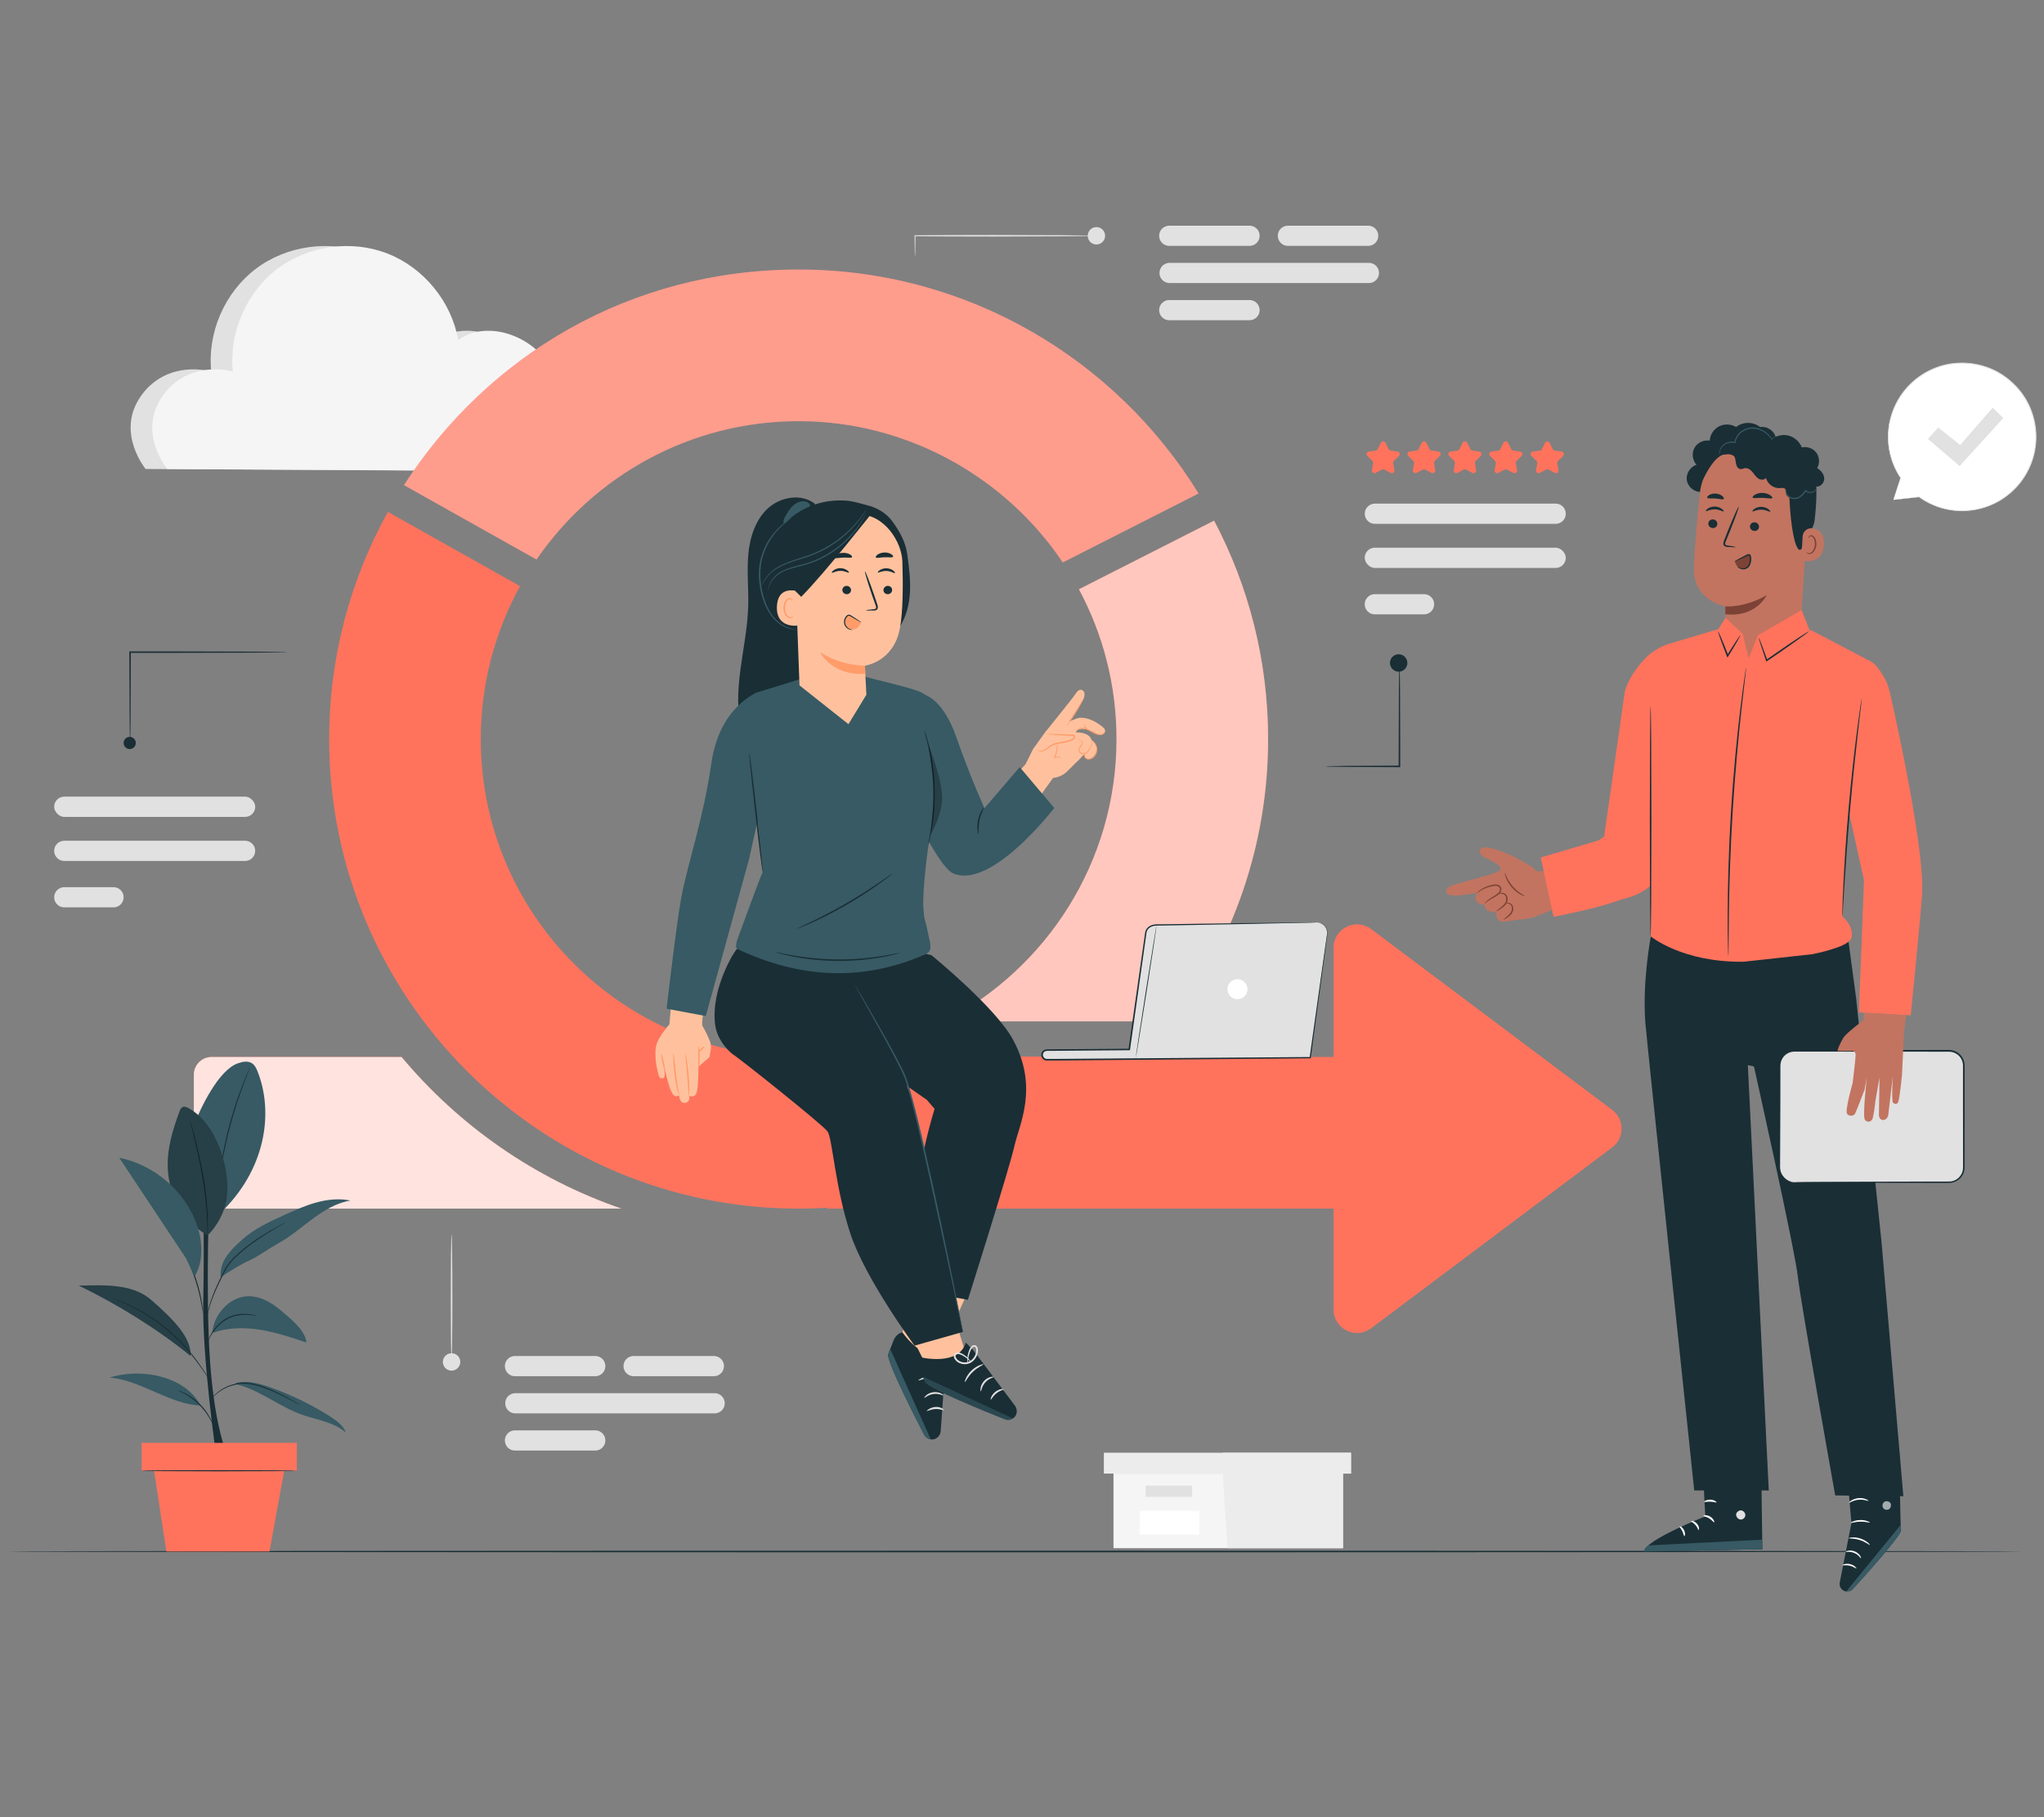 <?xml version="1.0" encoding="UTF-8"?>
<svg id="Layer_2" data-name="Layer 2" xmlns="http://www.w3.org/2000/svg" viewBox="0 0 540 480">
  <rect x="0" y="0" width="540" height="480" fill="#808080" stroke="none"/>
  <defs>
    <style>
      .cls-1 {
        fill: #ff735d;
      }

      .cls-1, .cls-2, .cls-3, .cls-4, .cls-5, .cls-6, .cls-7, .cls-8, .cls-9, .cls-10, .cls-11, .cls-12, .cls-13, .cls-14, .cls-15, .cls-16 {
        stroke-width: 0px;
      }

      .cls-17, .cls-12 {
        opacity: .6;
      }

      .cls-2 {
        fill: #375a64;
      }

      .cls-3 {
        fill: #e1e1e1;
      }

      .cls-4 {
        fill: #ececec;
      }

      .cls-6 {
        opacity: .8;
      }

      .cls-6, .cls-10, .cls-12, .cls-15 {
        fill: #fff;
      }

      .cls-7 {
        fill: #f5f5f5;
      }

      .cls-8 {
        fill: none;
      }

      .cls-9 {
        fill: #1a2e35;
      }

      .cls-18, .cls-15 {
        opacity: .3;
      }

      .cls-11 {
        fill: #ff9c6a;
      }

      .cls-13 {
        fill: #c27460;
      }

      .cls-14 {
        fill: #7c4235;
      }

      .cls-16 {
        fill: #ffc19d;
      }
    </style>
  </defs>
  <g id="Layer_2-2" data-name="Layer 2">
    <g>
      <g>
        <g>
          <path class="cls-3" d="M36.73,105.37c4.51-7.17,12.15-8.84,19.08-7.26-1.06-10.21,3.53-20.83,11.7-27.05,8.17-6.22,19.63-7.82,29.18-4.07,9.56,3.74,16.88,12.7,18.65,22.81,7.19-5.09,17.97-1.65,23.24,5.41,5.27,7.06,5.59,22.14-.58,29.24l-99.54-.57s-7.58-9.22-1.73-18.51Z"/>
          <path class="cls-7" d="M42.44,105.37c4.51-7.17,12.15-8.84,19.08-7.26-1.06-10.21,3.53-20.83,11.7-27.05,8.17-6.22,19.63-7.82,29.18-4.07,9.56,3.74,16.88,12.7,18.65,22.81,7.19-5.09,17.97-1.65,23.24,5.41,5.27,7.06,5.59,22.14-.58,29.24l-99.54-.57s-7.58-9.22-1.73-18.51Z"/>
        </g>
        <g>
          <path class="cls-3" d="M361.46,64.95h-21.21c-1.48,0-2.67-1.2-2.67-2.67h0c0-1.48,1.2-2.67,2.67-2.67h21.21c1.48,0,2.67,1.2,2.67,2.67h0c0,1.48-1.2,2.67-2.67,2.67Z"/>
          <path class="cls-3" d="M330.11,64.95h-21.21c-1.48,0-2.67-1.2-2.67-2.67h0c0-1.48,1.2-2.67,2.67-2.67h21.21c1.48,0,2.67,1.2,2.67,2.67h0c0,1.48-1.2,2.67-2.67,2.67Z"/>
          <path class="cls-3" d="M330.11,84.59h-21.21c-1.48,0-2.67-1.2-2.67-2.67h0c0-1.48,1.2-2.67,2.67-2.67h21.21c1.48,0,2.67,1.2,2.67,2.67h0c0,1.48-1.2,2.67-2.67,2.67Z"/>
          <path class="cls-3" d="M361.65,74.77h-52.66c-1.48,0-2.67-1.2-2.67-2.67h0c0-1.48,1.2-2.67,2.67-2.67h52.66c1.48,0,2.67,1.2,2.67,2.67h0c0,1.48-1.2,2.67-2.67,2.67Z"/>
          <path class="cls-3" d="M291.96,62.28c0,1.27-1.03,2.3-2.3,2.3s-2.3-1.03-2.3-2.3,1.03-2.3,2.3-2.3,2.3,1.03,2.3,2.3Z"/>
          <path class="cls-3" d="M288.49,62.28s-.18.03-.53.04c-.39.01-.9.02-1.52.04-1.37.02-3.27.04-5.59.07-4.77.02-11.27.04-18.45.06-8.46,0-15.97-.03-20.66-.08l.13-.13c-.02,1.68-.04,3.02-.06,4-.01.43-.02.78-.03,1.06-.01.24-.02.37-.04.37s-.02-.12-.04-.37c0-.28-.02-.63-.03-1.06-.01-.98-.03-2.32-.06-4v-.13s.13,0,.13,0c4.69-.05,12.21-.08,20.66-.08,7.18.02,13.68.05,18.45.06,2.32.03,4.22.05,5.59.07.62.02,1.13.03,1.52.04.35.01.53.03.53.04Z"/>
        </g>
        <g>
          <path class="cls-3" d="M188.6,363.52h-21.21c-1.48,0-2.67-1.2-2.67-2.67h0c0-1.48,1.2-2.67,2.67-2.67h21.21c1.48,0,2.67,1.2,2.67,2.67h0c0,1.48-1.2,2.67-2.67,2.67Z"/>
          <path class="cls-3" d="M157.26,363.52h-21.21c-1.48,0-2.67-1.2-2.67-2.67h0c0-1.48,1.2-2.67,2.67-2.67h21.21c1.48,0,2.67,1.2,2.67,2.67h0c0,1.48-1.2,2.67-2.67,2.67Z"/>
          <path class="cls-3" d="M157.26,383.16h-21.21c-1.48,0-2.67-1.2-2.67-2.67h0c0-1.48,1.2-2.67,2.67-2.67h21.21c1.48,0,2.67,1.2,2.67,2.67h0c0,1.48-1.2,2.67-2.67,2.67Z"/>
          <path class="cls-3" d="M188.8,373.34h-52.66c-1.48,0-2.67-1.2-2.67-2.67h0c0-1.48,1.2-2.67,2.67-2.67h52.66c1.48,0,2.67,1.2,2.67,2.67h0c0,1.48-1.2,2.67-2.67,2.67Z"/>
          <path class="cls-3" d="M121.6,359.75c0,1.27-1.03,2.3-2.3,2.3s-2.3-1.03-2.3-2.3,1.03-2.3,2.3-2.3,2.3,1.03,2.3,2.3Z"/>
          <path class="cls-3" d="M119.3,359.16c-.12,0-.21-7.41-.21-16.54s.09-16.55.21-16.55.21,7.41.21,16.55-.09,16.54-.21,16.54Z"/>
        </g>
        <g>
          <g>
            <path class="cls-10" d="M500.19,132.04l1.93-5.81c-1.94-2.9-3.13-6.36-3.26-10.11-.4-10.77,8.02-19.82,18.79-20.22,10.77-.4,19.82,8.02,20.22,18.79.4,10.77-8.02,19.82-18.79,20.22-4.5.16-8.69-1.21-12.09-3.65h0s-6.81.78-6.81.78Z"/>
            <path class="cls-3" d="M500.19,132.04s.16-.02.45-.06c.3-.04.74-.09,1.31-.16,1.15-.14,2.84-.34,5.04-.61l-.04.1h0s-.02-.07,0-.09c.02-.02.05-.02.07,0,2.08,1.47,5.1,3.01,8.97,3.47.96.12,1.97.17,3.01.13,1.04-.09,2.11-.14,3.19-.4,2.17-.44,4.4-1.28,6.48-2.59,2.08-1.31,4.01-3.1,5.54-5.29,1.54-2.19,2.67-4.79,3.2-7.6,1.1-5.61-.56-12.11-4.87-16.71-2.2-2.33-4.89-4.13-7.82-5.1-2.91-1.01-5.98-1.29-8.87-.92-2.9.35-5.6,1.41-7.89,2.87-2.3,1.47-4.19,3.35-5.6,5.41-1.41,2.06-2.35,4.28-2.87,6.46-.06.27-.12.54-.18.81-.06.27-.12.54-.14.81-.06.54-.12,1.07-.19,1.59,0,1.05-.07,2.06.04,3.03.34,3.89,1.78,6.95,3.15,9.03.01.02.01.03,0,.05-.64,1.87-1.13,3.31-1.46,4.29-.17.48-.29.86-.38,1.11-.09.25-.14.39-.14.39,0,0,.03-.12.11-.37.08-.26.2-.63.35-1.11.32-1,.79-2.46,1.41-4.35v.05c-1.4-2.08-2.86-5.15-3.23-9.08-.11-.98-.05-2-.05-3.06.06-.53.12-1.06.18-1.6.02-.27.08-.54.14-.82.06-.27.12-.55.18-.82.52-2.2,1.46-4.45,2.88-6.54,1.42-2.09,3.33-4,5.65-5.49,2.32-1.48,5.05-2.56,7.99-2.92,2.93-.37,6.04-.09,9,.93,2.97.99,5.7,2.82,7.93,5.17.29.27.53.59.78.9l.74.92.65.98c.22.33.44.65.61,1,.18.35.36.69.54,1.03.19.34.31.71.46,1.07.14.36.3.71.42,1.08.11.37.22.74.33,1.1.83,2.94.95,6.01.4,8.85-.53,2.85-1.69,5.49-3.25,7.7-1.56,2.22-3.52,4.02-5.63,5.34-2.11,1.33-4.37,2.17-6.56,2.6-1.09.25-2.18.3-3.23.39-1.05.04-2.07-.02-3.04-.14-3.9-.48-6.94-2.06-9.02-3.55l.08-.09h0s.02.07,0,.09c0,0-.02.01-.03.01-2.22.23-3.93.41-5.09.54-.56.06-.99.1-1.29.13-.29.03-.43.04-.43.04Z"/>
          </g>
          <polygon class="cls-3" points="509.34 115.93 512.06 112.91 517.85 117.55 526.44 107.69 529.25 110.42 517.72 123.11 509.34 115.93"/>
        </g>
        <g>
          <polygon class="cls-7" points="294.17 389.24 294.17 408.95 323 408.95 354.8 408.95 354.8 389.24 294.17 389.24"/>
          <polygon class="cls-4" points="291.63 383.73 291.63 389.24 356.92 389.24 356.92 383.73 323 383.73 291.63 383.73"/>
          <polygon class="cls-4" points="324.27 408.95 354.8 408.95 354.8 389.24 356.92 389.24 356.92 383.73 323 383.73 323 388.73 324.27 408.95"/>
          <rect class="cls-3" x="302.65" y="392.42" width="12.3" height="2.97"/>
          <rect class="cls-10" x="301.07" y="399.1" width="15.79" height="6.27"/>
        </g>
        <path class="cls-9" d="M534.31,409.82c0,.12-119.17.21-266.14.21s-266.17-.09-266.17-.21,119.15-.21,266.17-.21,266.14.09,266.14.21Z"/>
        <g>
          <path class="cls-9" d="M76.02,172.25s-.23.03-.67.04c-.47,0-1.11.02-1.91.04-1.7.02-4.09.04-7.02.07-5.97.02-14.14.04-23.17.06-3.1,0-6.1,0-8.88,0l.2-.2c-.03,6.88-.06,12.84-.07,17.13-.02,2.09-.04,3.77-.06,4.97-.01.55-.02.99-.03,1.33-.01.3-.02.46-.04.46s-.02-.16-.04-.46c0-.34-.02-.78-.03-1.33-.01-1.2-.03-2.88-.06-4.97-.02-4.29-.04-10.24-.07-17.13v-.2s.2,0,.2,0c2.78,0,5.78,0,8.88,0,9.03.02,17.2.05,23.17.06,2.93.03,5.32.05,7.02.07.8.02,1.43.03,1.91.04.44.01.67.03.67.04Z"/>
          <path class="cls-9" d="M35.88,196.25c0,.89-.72,1.61-1.61,1.61s-1.61-.72-1.61-1.61.72-1.61,1.61-1.61,1.61.72,1.61,1.61Z"/>
          <g>
            <rect class="cls-3" x="14.31" y="210.43" width="53.12" height="5.35" rx="2.67" ry="2.67"/>
            <path class="cls-3" d="M64.76,227.42H16.98c-1.48,0-2.67-1.2-2.67-2.67h0c0-1.48,1.2-2.67,2.67-2.67h47.77c1.48,0,2.67,1.2,2.67,2.67h0c0,1.48-1.2,2.67-2.67,2.67Z"/>
            <path class="cls-3" d="M29.99,239.68h-13.01c-1.48,0-2.67-1.2-2.67-2.67h0c0-1.48,1.2-2.67,2.67-2.67h13.01c1.48,0,2.67,1.2,2.67,2.67h0c0,1.48-1.2,2.67-2.67,2.67Z"/>
          </g>
        </g>
        <g>
          <path class="cls-3" d="M410.99,138.37h-47.77c-1.48,0-2.67-1.2-2.67-2.67h0c0-1.48,1.2-2.67,2.67-2.67h47.77c1.48,0,2.67,1.2,2.67,2.67h0c0,1.48-1.2,2.67-2.67,2.67Z"/>
          <g>
            <path class="cls-1" d="M366.03,116.96l.83,1.68c.1.2.29.34.51.37l1.85.27c.56.08.78.77.38,1.16l-1.34,1.31c-.16.16-.23.38-.2.6l.32,1.84c.1.56-.49.98-.99.72l-1.66-.87c-.2-.1-.43-.1-.63,0l-1.66.87c-.5.26-1.08-.16-.99-.72l.32-1.84c.04-.22-.04-.45-.2-.6l-1.34-1.31c-.4-.39-.18-1.08.38-1.16l1.85-.27c.22-.03.41-.17.51-.37l.83-1.68c.25-.51.97-.51,1.22,0Z"/>
            <path class="cls-1" d="M376.83,116.96l.83,1.68c.1.2.29.34.51.37l1.85.27c.56.08.78.77.38,1.16l-1.34,1.31c-.16.16-.23.38-.2.6l.32,1.84c.1.56-.49.98-.99.72l-1.66-.87c-.2-.1-.43-.1-.63,0l-1.66.87c-.5.26-1.08-.16-.99-.72l.32-1.84c.04-.22-.04-.45-.2-.6l-1.34-1.31c-.4-.39-.18-1.08.38-1.16l1.85-.27c.22-.03.41-.17.51-.37l.83-1.68c.25-.51.97-.51,1.22,0Z"/>
            <path class="cls-1" d="M387.63,116.96l.83,1.68c.1.2.29.34.51.37l1.85.27c.56.08.78.77.38,1.16l-1.34,1.31c-.16.16-.23.38-.2.6l.32,1.84c.1.56-.49.98-.99.72l-1.66-.87c-.2-.1-.43-.1-.63,0l-1.66.87c-.5.26-1.08-.16-.99-.72l.32-1.84c.04-.22-.04-.45-.2-.6l-1.34-1.31c-.4-.39-.18-1.08.38-1.16l1.85-.27c.22-.03.41-.17.51-.37l.83-1.68c.25-.51.97-.51,1.22,0Z"/>
            <path class="cls-1" d="M398.43,116.96l.83,1.68c.1.2.29.34.51.37l1.85.27c.56.08.78.77.38,1.16l-1.34,1.31c-.16.16-.23.38-.2.6l.32,1.84c.1.56-.49.98-.99.72l-1.66-.87c-.2-.1-.43-.1-.63,0l-1.66.87c-.5.26-1.08-.16-.99-.72l.32-1.84c.04-.22-.04-.45-.2-.6l-1.34-1.31c-.4-.39-.18-1.08.38-1.16l1.85-.27c.22-.03.41-.17.51-.37l.83-1.68c.25-.51.97-.51,1.22,0Z"/>
            <path class="cls-1" d="M409.39,116.96l.83,1.68c.1.2.29.34.51.37l1.85.27c.56.08.78.77.38,1.16l-1.34,1.31c-.16.16-.23.38-.2.6l.32,1.84c.1.56-.49.98-.99.72l-1.66-.87c-.2-.1-.43-.1-.63,0l-1.66.87c-.5.26-1.08-.16-.99-.72l.32-1.84c.04-.22-.04-.45-.2-.6l-1.34-1.31c-.4-.39-.18-1.08.38-1.16l1.85-.27c.22-.03.41-.17.51-.37l.83-1.68c.25-.51.97-.51,1.22,0Z"/>
          </g>
          <rect class="cls-3" x="360.54" y="144.67" width="53.12" height="5.35" rx="2.67" ry="2.67"/>
          <path class="cls-3" d="M376.22,162.28h-13.01c-1.48,0-2.67-1.2-2.67-2.67h0c0-1.48,1.2-2.67,2.67-2.67h13.01c1.48,0,2.67,1.2,2.67,2.67h0c0,1.48-1.2,2.67-2.67,2.67Z"/>
          <path class="cls-9" d="M369.72,175.12s.03.16.04.48c.01.36.02.81.04,1.36.02,1.24.04,2.94.07,5.01.02,4.28.04,10.11.06,16.54,0,1.34,0,2.66,0,3.93v.21s-.21,0-.21,0c-5.5-.03-10.35-.05-13.89-.07-1.7-.03-3.08-.05-4.1-.06-.44-.01-.81-.03-1.1-.04-.25-.01-.38-.03-.38-.04s.13-.03.38-.04c.29,0,.66-.02,1.1-.04,1.02-.02,2.4-.04,4.1-.06,3.54-.02,8.39-.04,13.89-.07l-.21.21c0-1.26,0-2.58,0-3.93.02-6.43.05-12.26.06-16.54.03-2.07.05-3.77.07-5.01.02-.55.03-1.01.04-1.36.01-.31.03-.48.04-.48Z"/>
          <path class="cls-9" d="M371.81,175.12c0,1.27-1.03,2.3-2.3,2.3s-2.3-1.03-2.3-2.3,1.03-2.3,2.3-2.3,2.3,1.03,2.3,2.3Z"/>
        </g>
        <g>
          <g>
            <path class="cls-13" d="M409.03,230.11h-3.23c-.8-1.21-1.61-1.44-3.28-2.43-4.28-2.53-9.97-4.57-11.19-3.6-1.21.97.28,2.04.75,2.33.47.29,4.58,1.89,4.39,3.23-.19,1.34-13.6,3.75-14.2,5.03-.8,1.72.62,2.42,6.32,1.45l1.62-.29s-.93,1.36.09,2.43c1.03,1.07,1.87.58,1.87.58,0,0-.09,1.26,1.21,1.85,1.31.58,1.86,0,1.86,0,0,0-.31,3.21,2.53,2.72,2.55-.44,4.3-.44,6.82-.96,1.13-.24,2.11-.79,2.11-.79l3.19-1.22c.52-2.3-.62-9.73-.87-10.35Z"/>
            <path class="cls-14" d="M392.17,238.86s.44-.63,1.51-1.23c.52-.31,1.18-.62,1.86-1.1.33-.24.7-.51.94-.95.11-.22.19-.47.18-.74,0-.27-.13-.54-.32-.74-.38-.4-.93-.51-1.39-.48-.47.03-.89.15-1.28.25-.79.22-1.48.52-2.02.83-.54.31-.93.64-1.18.88-.25.24-.36.4-.35.41.04.05.58-.51,1.65-1.06.54-.27,1.21-.54,1.98-.73.39-.09.8-.2,1.21-.22.41-.02.83.08,1.11.37.28.28.28.71.09,1.06-.18.35-.51.61-.82.84-.63.47-1.29.81-1.8,1.16-.52.34-.9.7-1.11.97-.21.28-.28.47-.26.47Z"/>
            <path class="cls-14" d="M397.54,230.53s.01.49.28,1.22c.26.73.76,1.7,1.54,2.61.78.9,1.66,1.55,2.35,1.91.69.37,1.15.49,1.17.45.06-.1-1.74-.84-3.24-2.61-1.53-1.74-1.99-3.63-2.1-3.59Z"/>
            <path class="cls-14" d="M395.25,240.71s.43-.13,1.03-.51c.3-.19.65-.43,1.01-.75.36-.3.75-.74.91-1.3.18-.55.14-1.16-.14-1.61-.28-.46-.75-.66-1.12-.7-.79-.08-1.15.35-1.11.36.03.06.41-.24,1.06-.1.31.07.67.26.87.62.2.36.23.85.08,1.32-.14.48-.46.85-.79,1.16-.33.31-.66.57-.93.78-.55.43-.91.67-.88.72Z"/>
            <path class="cls-14" d="M397.18,242.99s.36-.15.86-.49c.48-.33,1.27-.82,1.63-1.78.17-.47.16-.99-.01-1.4-.17-.42-.53-.69-.84-.79-.32-.1-.6-.06-.77.01-.17.07-.23.16-.22.17.02.05.38-.17.9.06.25.11.5.33.62.67.12.33.12.75-.02,1.15-.3.81-1,1.32-1.45,1.7-.46.39-.73.65-.7.69Z"/>
          </g>
          <g>
            <g>
              <path class="cls-9" d="M449.65,384.47l.88,16.07s-16.04,6.29-16.16,9.28l31.22-.59-.34-25.09-15.59.34Z"/>
              <path class="cls-3" d="M460.16,399c.61.15,1.04.83.91,1.44-.13.61-.81,1.06-1.42.91-.61-.14-1.15-.93-.95-1.53.2-.59,1.02-1.07,1.58-.79"/>
              <path class="cls-2" d="M465.58,409.23l-.13-2.53-29.88,1.51s-1.38.63-1.2,1.61l31.22-.59Z"/>
              <path class="cls-10" d="M450.02,400.39c0,.15.77.21,1.53.68.77.46,1.17,1.11,1.31,1.05.14-.03-.1-.94-1.03-1.5-.92-.57-1.84-.37-1.81-.23Z"/>
              <path class="cls-10" d="M446.77,401.81c-.03.15.63.4,1.16,1.03.55.62.69,1.31.84,1.3.14.02.23-.87-.44-1.65-.67-.78-1.56-.83-1.57-.68Z"/>
              <path class="cls-10" d="M444.98,405.76c.14.03.34-.74-.07-1.56-.4-.83-1.13-1.15-1.19-1.02-.08.13.39.57.71,1.25.34.68.4,1.32.55,1.33Z"/>
              <path class="cls-10" d="M450.23,396.7c.07.14.76-.09,1.62-.04.86.02,1.54.3,1.62.17.09-.11-.58-.66-1.6-.7-1.02-.04-1.72.46-1.65.57Z"/>
            </g>
            <g>
              <path class="cls-9" d="M487.44,382.89l1.69,19.4-3.09,15.73c-.22,1.13.56,2.22,1.71,2.36h0c.64.08,1.28-.15,1.72-.63,2.78-3.03,12.96-14.25,12.76-15.66-.24-1.64-.43-20.58-.43-20.58l-14.36-.62Z"/>
              <path class="cls-2" d="M487.76,420.37l14.39-17.6.05.82c.05.71-.16,1.42-.59,1.99-1.14,1.53-4.38,5.68-12.08,14.15-.45.49-1.12.73-1.77.63h0Z"/>
              <g class="cls-17">
                <path class="cls-10" d="M497.76,396.77c-.47.37-.58,1.11-.23,1.59.35.48,1.11.6,1.58.24.47-.36.63-1.25.23-1.69-.4-.44-1.3-.53-1.67-.07"/>
              </g>
              <path class="cls-10" d="M491.65,411.6c-.11.06-.61-.93-1.8-1.4-1.18-.51-2.23-.17-2.26-.28-.02-.05.22-.21.67-.31.45-.1,1.11-.07,1.76.2.65.27,1.14.72,1.38,1.11.25.38.3.67.25.69Z"/>
              <path class="cls-10" d="M490.43,414.29c-.09.09-.75-.5-1.77-.72-1.02-.25-1.87,0-1.91-.12-.06-.1.85-.57,2.01-.29,1.17.26,1.78,1.08,1.68,1.14Z"/>
              <path class="cls-10" d="M494.01,408.1c-.09.1-1.1-.82-2.66-1.3-1.55-.51-2.91-.36-2.93-.49-.04-.1,1.39-.46,3.06.08,1.67.53,2.62,1.65,2.53,1.71Z"/>
              <path class="cls-10" d="M493.99,402.16c-.04.12-1.15-.26-2.55-.22-1.4.02-2.49.45-2.54.33-.06-.09,1.02-.73,2.53-.76,1.5-.04,2.61.55,2.56.65Z"/>
              <path class="cls-10" d="M493.64,396.45c-.05.12-1.17-.46-2.64-.3-1.47.13-2.46.92-2.53.81-.03-.04.16-.3.59-.58.43-.29,1.11-.57,1.9-.65.79-.08,1.51.07,1.99.27.48.2.72.41.7.46Z"/>
              <path class="cls-10" d="M490.96,395.07s-.09-.26-.07-.73c.01-.47.11-1.17.46-1.96.19-.37.38-.85.9-1.14.26-.15.67-.12.91.12.24.24.34.55.36.86.06,1.23-.92,2.5-2.3,2.76-1.38.24-2.7-.47-3.32-1.5-.14-.27-.24-.6-.11-.94.13-.34.51-.5.79-.47.58.05.97.36,1.32.58.7.5,1.15,1.03,1.42,1.42.27.39.36.64.34.65-.06.06-.55-.92-1.93-1.83-.35-.21-.75-.47-1.17-.48-.2,0-.37.08-.43.25-.06.16,0,.4.11.61.52.84,1.72,1.49,2.89,1.27,1.16-.21,2.02-1.32,1.99-2.32-.01-.24-.09-.48-.23-.61-.13-.13-.33-.16-.5-.07-.37.18-.6.6-.78.95-.73,1.48-.57,2.58-.66,2.56Z"/>
            </g>
            <path class="cls-9" d="M436.19,247.01s-2.36,12.05-1.5,23.22c.33,4.32,12.91,123.47,12.91,123.47h19.69l-5.53-112.35,1.61.35s10.75,47.92,11.62,55.68c.79,6.97,9.85,57.63,9.85,57.63l18,.21-5.75-67.01-6.69-64.3-2.52-18.72-51.69,1.81Z"/>
          </g>
          <g>
            <path class="cls-9" d="M468.86,114.8c-.69-1.39-2.33-2.24-3.87-1.99-1.76-1.46-4.57-1.46-6.33-.01-1.34-.83-3.11-.9-4.51-.18-1.4.72-2.37,2.21-2.47,3.78-1.57-.28-3.27.53-4.04,1.93-.76,1.4-.52,3.27.56,4.44-1.72.52-2.89,2.45-2.54,4.22.34,1.77,2.15,3.12,3.94,2.96l18.48-10.86c1.13-1.06,1.46-2.89.77-4.28Z"/>
            <g>
              <g>
                <path class="cls-13" d="M449.06,130.45c.82-8.08,7.71-14.18,15.83-14.01l.81.02c8.69.69,12.97,8.45,12.04,17.13l-1.86,28.96-1.27,3.62-14.98,18.77-3.77-16.91-.07-7.85s-8.34-1.47-8.27-9.84c.03-4.04.78-12.36,1.54-19.88Z"/>
                <path class="cls-14" d="M455.8,160.18s5.26.41,10.95-3.01c0,0-2.69,5.98-10.94,5.08v-2.08Z"/>
                <path class="cls-9" d="M451.32,138.25c-.04.63.47,1.18,1.13,1.23.66.05,1.22-.42,1.25-1.05.04-.63-.47-1.18-1.13-1.23-.66-.05-1.22.42-1.25,1.05Z"/>
                <path class="cls-9" d="M450.67,135c.14.16,1.06-.49,2.35-.46,1.28.01,2.21.69,2.36.54.07-.07-.08-.35-.48-.66-.4-.31-1.08-.61-1.88-.62-.8-.01-1.48.27-1.87.56-.4.3-.54.57-.47.65Z"/>
                <path class="cls-9" d="M462.33,139.02c-.04.63.47,1.18,1.13,1.23.66.05,1.22-.42,1.25-1.05.04-.63-.47-1.18-1.13-1.23-.66-.05-1.22.42-1.25,1.05Z"/>
                <path class="cls-9" d="M462.97,135.08c.15.16,1.07-.49,2.35-.46,1.28.01,2.21.69,2.36.54.07-.07-.07-.35-.48-.66-.4-.31-1.08-.61-1.88-.62-.8-.01-1.48.27-1.87.56-.4.3-.54.57-.47.65Z"/>
                <path class="cls-9" d="M458.54,144.52c0-.07-.79-.23-2.08-.42-.33-.04-.64-.11-.69-.34-.07-.24.07-.59.24-.97.32-.79.67-1.61,1.02-2.48,1.42-3.53,2.46-6.44,2.32-6.49-.14-.06-1.41,2.76-2.83,6.29-.34.87-.67,1.7-.98,2.5-.13.37-.35.79-.2,1.28.08.25.32.43.53.49.21.07.39.08.56.09,1.3.1,2.11.12,2.12.05Z"/>
                <path class="cls-9" d="M463.03,131.4c.15.34,1.26.06,2.6.11,1.35.02,2.46.35,2.6.02.06-.16-.16-.47-.62-.76-.46-.29-1.18-.55-1.98-.57-.81-.02-1.52.2-1.98.47-.47.27-.68.57-.62.73Z"/>
                <path class="cls-9" d="M451.04,131.48c.2.31,1.11.1,2.17.2,1.06.06,1.94.4,2.17.11.11-.14,0-.44-.37-.76-.36-.31-.98-.6-1.71-.66-.73-.05-1.39.15-1.79.41-.4.26-.56.55-.47.7Z"/>
                <path class="cls-9" d="M449.94,126.63s2.31-5.19,4.87-6.36c3.09-1.42,4.34,1.97,7.27,1.21,2.93-.75,5.88-2.11,8.81.2,3.21,2.53,1.65,4.23,1.77,7.95.51,15.07,3.17,19.38,4.09,12.31.1-.77,2.27-1.35,2.66-4.62.5-4.25.77-9.41-.12-12.45-.75-2.56-2.16-4.35-4.72-6.34-4.04-3.14-9.68-3.33-13.52-3.02-3.84.31-11.32,4.56-11.1,11.13Z"/>
                <path class="cls-13" d="M476.23,141.69c.08-1.29,1.21-2.29,2.5-2.14,1.56.18,3.27,1.1,3.11,4.32-.3,5.72-5.98,4.23-5.98,4.07,0-.11.23-3.87.38-6.26Z"/>
                <path class="cls-14" d="M477.21,145.86s.1.08.26.16c.16.08.44.15.74.05.62-.19,1.17-1.12,1.26-2.15.04-.52-.04-1.02-.2-1.44-.15-.43-.41-.73-.71-.8-.3-.09-.52.08-.6.24-.09.16-.05.27-.09.28-.02.01-.12-.1-.06-.34.03-.11.1-.24.24-.35.14-.1.35-.15.56-.12.44.05.81.48.99.94.2.46.31,1.03.26,1.61-.1,1.15-.74,2.2-1.58,2.39-.41.08-.74-.06-.9-.2-.17-.15-.19-.28-.17-.29Z"/>
              </g>
              <path class="cls-9" d="M476.34,130.61c-.75.49-1.55,1-2.45,1.07-.9.07-1.91-.47-2.04-1.35-.06-.4.05-.86-.21-1.17-.3-.37-.88-.27-1.36-.23-1.67.14-3.34-1.07-3.73-2.7-.44.63-1.43.58-2.06.15-.63-.43-1.03-1.11-1.52-1.7-.49-.59-1.18-1.11-1.94-1.02-.42.05-.83.29-1.25.25-.75-.08-1.1-.97-1.2-1.72-.1-.75-.17-1.62-.8-2.04-.58-.39-1.35-.19-2.04-.1-.69.09-1.58-.09-1.75-.77-.09-.36.07-.73.28-1.03.92-1.38,2.87-1.97,4.4-1.31.6-1.88,2.4-3.31,4.36-3.48,1.96-.17,3.98.94,4.88,2.7,1.23-1.07,3-1.5,4.58-1.1,1.58.4,2.94,1.6,3.53,3.13,1.4-.34,2.97.23,3.83,1.39.86,1.16.95,2.83.22,4.07,1.02.61,1.88,1.65,1.87,2.83,0,1.18-1.18,2.34-2.32,2,.44.93.04,2.17-.86,2.67-.9.5-2.17.17-2.72-.7"/>
            </g>
            <path class="cls-14" d="M461.68,146.63c.12-.06.26-.11.38-.06.11.04.17.16.22.27.38.89.25,1.98-.32,2.76,0,0-.01.02-.02.02-.85,1.13-2.63.87-3.23-.42l-.45-.96c.78-.37,2.64-1.24,3.42-1.61Z"/>
            <path class="cls-9" d="M459.02,149.68s.38.59,1.42.71c.25.03.57-.01.84-.14.27-.11.58-.29.8-.58.42-.57.58-1.32.57-2.09,0-.2-.01-.37-.05-.58-.04-.19-.1-.43-.34-.58-.25-.15-.51-.04-.66.03-.15.08-.3.15-.44.22-.53.28-1.04.54-1.51.79-.85.46-1.37.76-1.35.81s.58-.18,1.47-.57c.48-.22,1-.46,1.55-.71.28-.12.65-.36.76-.25.16.09.19.5.2.84.02.71-.14,1.4-.47,1.87-.17.23-.4.38-.64.5-.25.13-.46.16-.7.16-.93-.04-1.41-.5-1.43-.45Z"/>
            <path class="cls-2" d="M480.05,128.47s.1.48-.38,1.09c-.23.29-.63.59-1.16.66-.52.08-1.15-.06-1.62-.51l.24-.03c-.29.49-.68.98-1.17,1.4-.32.27-.67.5-1.06.63-.38.14-.81.15-1.15.08-.72-.09-1.35-.5-1.63-.98-.3-.47-.38-.91-.44-1.2-.05-.29-.05-.46-.03-.46.02,0,.07.15.16.43.09.28.21.69.51,1.1.53.83,2.28,1.29,3.44.15.46-.39.83-.86,1.12-1.31l.1-.17.14.14c.38.37.92.52,1.37.47.45-.04.81-.28,1.05-.52.47-.51.48-.98.53-.96Z"/>
            <path class="cls-2" d="M469.51,115.18s-.15.04-.41.14c-.25.1-.62.31-.9.74l-.07.11-.08-.11c-.52-.73-1.4-1.67-2.72-2.3-.66-.31-1.42-.53-2.24-.54-.81-.02-1.67.2-2.44.64-.59.35-1.1.81-1.47,1.34-.37.53-.59,1.13-.66,1.71l-.02.18-.17-.05c-.85-.25-1.73-.1-2.38.24-.66.35-1.08.88-1.33,1.37-.48,1-.33,1.7-.39,1.69-.01,0-.06-.16-.06-.47,0-.31.05-.77.28-1.3.23-.52.67-1.12,1.37-1.51.69-.39,1.64-.58,2.59-.31l-.19.13c.07-.64.31-1.29.7-1.86.4-.57.94-1.07,1.57-1.44.81-.48,1.74-.71,2.61-.68.87.02,1.68.27,2.36.6,1.37.68,2.25,1.68,2.74,2.46h-.15c.33-.45.75-.64,1.02-.73.28-.08.44-.06.44-.05Z"/>
          </g>
          <g>
            <rect class="cls-3" x="470.19" y="277.58" width="48.65" height="34.72" rx="3.9" ry="3.9"/>
            <path class="cls-9" d="M474.09,312.3s-.59.05-1.56-.38c-.47-.22-1.04-.59-1.49-1.21-.47-.61-.79-1.48-.76-2.48.02-4.07.04-9.92.07-17.15,0-1.81,0-3.71.01-5.68,0-.99,0-2,0-3.02,0-.52-.03-1.04.06-1.52.08-.49.27-.97.54-1.39.54-.86,1.47-1.48,2.51-1.64.51-.08,1.07-.04,1.63-.05.56,0,1.12,0,1.69,0,2.27,0,4.6,0,6.99,0,9.57,0,20.1.01,31.14.02,1.31,0,2.58.73,3.2,1.86.32.56.48,1.2.48,1.84,0,.68,0,1.35,0,2.03,0,2.69,0,5.34,0,7.95,0,5.21,0,10.23.01,15.02,0,.6,0,1.19,0,1.78,0,.57-.09,1.12-.32,1.63-.45,1.01-1.36,1.79-2.41,2.06-.52.15-1.06.13-1.62.13-.56,0-1.11,0-1.66,0-1.1,0-2.18,0-3.25,0-4.26,0-8.22.02-11.84.03-7.23.03-13.08.05-17.15.07-2.01.02-3.58.03-4.66.04-.52,0-.92.02-1.21.02-.27,0-.41.02-.41.02,0,0,.14.02.41.02.29,0,.69.01,1.21.02,1.09,0,2.65.02,4.66.04,4.07.02,9.92.04,17.15.07,3.62,0,7.59.02,11.84.03,1.06,0,2.15,0,3.25,0,.55,0,1.1,0,1.66,0,.55,0,1.15.02,1.73-.14,1.16-.3,2.17-1.15,2.67-2.27.26-.55.37-1.19.36-1.79,0-.59,0-1.19,0-1.78,0-4.79,0-9.81.01-15.02,0-2.6,0-5.26,0-7.95,0-.67,0-1.35,0-2.03,0-.71-.18-1.44-.54-2.06-.7-1.27-2.12-2.1-3.59-2.09-11.05,0-21.57.01-31.14.02-2.39,0-4.73,0-6.99,0-.57,0-1.13,0-1.69,0-.56.01-1.11-.03-1.69.06-1.14.18-2.16.87-2.76,1.82-.3.47-.5,1-.59,1.54-.09.55-.05,1.07-.06,1.58,0,1.03,0,2.03,0,3.02,0,1.98,0,3.87.01,5.68.03,7.23.05,13.08.07,17.15-.02,1.03.33,1.94.83,2.56.48.63,1.07,1,1.56,1.21.5.21.91.26,1.18.29.27,0,.41,0,.41,0Z"/>
          </g>
          <path class="cls-13" d="M489.05,277.6c.25-.12,1.14-.03,1.18.94.04.97-.79,7.52-.79,7.52,0,0-2.05,7.28-1.49,8.1.55.82,1.69.63,2.08.1.28-.38,2.58-6.47,2.58-6.47l.59-3.31s-1.19,10.48-.52,11.3c.66.82,1.38.5,1.84.09.46-.42.94-5.05.94-5.05l1.08-6.18-.15,10.04s.12,1.12,1,1.16c1.21.05,1.46-1.25,1.46-1.25l1.22-10.4s-.41,6.75.05,7.11c.61.47,1.16.32,1.36-.2.41-1.05,1-7.13,1-7.13l.56-11.56.56-4.28-11.2-.62-.07,1.93s-4.28,3.23-5.21,4.5c0,0-1.33,2.06-1.68,3.66l3.62.02Z"/>
          <g>
            <path class="cls-1" d="M422.27,222.01l1.52-1.02,5.39-37.77c.47-3.3,4.19-8.82,7.91-11.31l.36,10.74,3.63,38.76c.67,7.1-3.84,13.66-10.7,15.61-1.55.44-3,.88-4.17,1.29-5.26,1.85-15.78,3.86-15.78,3.86l-3.39-15.67,15.24-4.5Z"/>
            <g>
              <path class="cls-1" d="M499.06,181.94s9.73,41.88,8.7,54.68c-1.02,12.79-2.98,31.56-2.98,31.56l-13.68-.76,1.35-34.88-5.65-25.47,12.26-25.14Z"/>
              <path class="cls-1" d="M499,183.06c.55-1.9-2.85-7.33-4.6-8.25l-15.61-8.19-.69-.08-2.13-5.4h0l-11.53,6.66-2.48,6.14-1.55-6.49-4.57-4.25-1.85,2.97-12.86,3.83c-3.77,1.12-6.93,3.7-8.8,7.15l4.77,25.53-1.03,30.93v13.71s8.34,6.94,24.58,6.72l18.15-1.99c4.16-.86,10.03-2.43,10.38-4.46.55-3.17-2.38-5.42-2.38-5.42l2.1-36.47,10.1-22.65Z"/>
            </g>
            <path class="cls-9" d="M436.07,247.32s-.03-.21-.04-.62c0-.45-.02-1.03-.04-1.77-.02-1.58-.04-3.8-.07-6.51-.02-5.54-.04-13.11-.06-21.48.02-8.37.05-15.95.06-21.48.03-2.72.05-4.93.07-6.51.02-.74.03-1.33.04-1.77.01-.4.03-.62.04-.62s.03.21.04.62c0,.44.02,1.03.04,1.77.02,1.58.04,3.8.07,6.51.02,5.54.04,13.11.06,21.48-.02,8.37-.05,15.94-.06,21.48-.03,2.72-.05,4.93-.07,6.51-.02.74-.03,1.33-.04,1.77-.01.4-.03.62-.04.62Z"/>
            <path class="cls-9" d="M477.86,166.79s-.2.2-.6.51c-.4.31-.99.74-1.71,1.26-1.46,1.05-3.49,2.48-5.75,4.04-1.04.71-2.03,1.39-2.95,2.01l-.21.15-.08-.24c-.6-1.76-1.1-3.27-1.44-4.35s-.52-1.71-.48-1.72c.04-.01.3.59.7,1.64.4,1.05.96,2.54,1.59,4.3l-.3-.1c.91-.63,1.9-1.32,2.93-2.04,2.26-1.56,4.32-2.95,5.82-3.94.75-.49,1.36-.89,1.79-1.15.43-.26.67-.4.69-.38Z"/>
            <path class="cls-9" d="M459.83,167.71s-.29.67-.87,1.69c-.58,1.02-1.42,2.41-2.37,3.94l-.22.36-.15-.39c-.02-.06-.05-.13-.08-.19-.67-1.72-1.26-3.29-1.66-4.43-.4-1.14-.63-1.86-.57-1.88.05-.02.38.66.85,1.77.48,1.12,1.1,2.67,1.78,4.39.03.07.05.13.08.19l-.37-.03c.95-1.53,1.83-2.9,2.47-3.87.65-.98,1.07-1.56,1.12-1.53Z"/>
            <path class="cls-9" d="M456.61,252.44s-.02-.07-.02-.2c0-.16-.02-.35-.03-.58-.01-.54-.03-1.29-.06-2.22-.05-1.93-.07-4.73-.06-8.18.01-6.91.23-16.45.88-26.98.65-10.53,1.6-20.03,2.44-26.88.42-3.43.78-6.2,1.07-8.11.14-.93.25-1.66.33-2.2.04-.23.07-.42.1-.57.02-.13.04-.19.05-.19s0,.07,0,.2c-.01.15-.03.34-.06.58-.06.54-.15,1.28-.25,2.21-.22,1.95-.54,4.72-.93,8.12-.76,6.86-1.66,16.36-2.32,26.88-.64,10.51-.91,20.05-1,26.95-.03,3.43-.05,6.21-.07,8.18,0,.94-.01,1.68-.02,2.22,0,.23-.01.42-.02.58,0,.13-.01.2-.02.2Z"/>
            <path class="cls-9" d="M491.85,184.39s0,.21-.04.59c-.05.43-.11.98-.18,1.68-.18,1.5-.42,3.6-.72,6.17-.6,5.21-1.38,12.42-2.09,20.4-.71,7.98-1.21,15.21-1.53,20.45-.16,2.58-.29,4.69-.38,6.2-.05.7-.09,1.26-.11,1.69-.03.39-.05.59-.07.59-.01,0-.02-.2-.02-.59,0-.43.02-.99.04-1.69.04-1.47.12-3.59.25-6.21.25-5.24.7-12.49,1.41-20.47.71-7.98,1.54-15.19,2.22-20.4.34-2.6.63-4.71.85-6.16.11-.69.2-1.25.26-1.67.06-.38.11-.58.12-.58Z"/>
          </g>
        </g>
        <g>
          <g>
            <path class="cls-1" d="M141.74,147.8c15.15-22.05,40.54-36.55,69.25-36.55s54.7,14.83,69.78,37.32l35.88-18.22c-21.85-35.46-61.04-59.15-105.66-59.15s-82.17,22.71-104.27,56.94l35.02,19.66Z"/>
            <path class="cls-15" d="M141.74,147.8c15.15-22.05,40.54-36.55,69.25-36.55s54.7,14.83,69.78,37.32l35.88-18.22c-21.85-35.46-61.04-59.15-105.66-59.15s-82.17,22.71-104.27,56.94l35.02,19.66Z"/>
          </g>
          <rect class="cls-1" x="218.41" y="279.2" width="150.3" height="40.05"/>
          <path class="cls-1" d="M352.31,250.37v95.53c0,5.11,5.83,8.02,9.92,4.96l63.69-47.77c3.31-2.48,3.31-7.44,0-9.92l-63.69-47.77c-4.09-3.06-9.92-.15-9.92,4.96Z"/>
          <g>
            <path class="cls-1" d="M210.99,279.2c-46.3,0-83.97-37.67-83.97-83.97,0-14.64,3.77-28.41,10.38-40.4l-34.92-19.61c-9.88,17.79-15.52,38.25-15.52,60.01,0,68.39,55.64,124.02,124.02,124.02,36.1,0,68.64-15.51,91.33-40.21l-91.33.16Z"/>
            <path class="cls-1" d="M249.52,269.8h60.51c15.68-20.77,24.99-46.61,24.99-74.58,0-20.82-5.16-40.45-14.27-57.7l-35.71,18.13c6.33,11.8,9.93,25.27,9.93,39.57,0,32.42-18.48,60.59-45.45,74.58Z"/>
            <path class="cls-12" d="M249.52,269.8h60.51c15.68-20.77,24.99-46.61,24.99-74.58,0-20.82-5.16-40.45-14.27-57.7l-35.71,18.13c6.33,11.8,9.93,25.27,9.93,39.57,0,32.42-18.48,60.59-45.45,74.58Z"/>
          </g>
          <g>
            <path class="cls-9" d="M197.66,160.35c.15-4.55-.36-9.11.01-13.65.38-4.53,1.79-9.21,5.1-12.33,3.32-3.12,8.88-4.11,12.47-1.32l.59,3.9c-2.25,17.46-2.85,35.28-5.09,52.75-.3,2.29-2.26,4.29-3.4,6.31-1.14,2.01-3.32,3.62-5.62,3.37-3.01-.32-4.85-3.47-5.66-6.38-2.93-10.57,1.24-21.69,1.6-32.65Z"/>
            <g>
              <g>
                <g>
                  <path class="cls-16" d="M256.81,338.76c-.37.74-9.77,21.78-9.77,21.78l-9.94-3.43,5.98-22.99,13.73,4.63Z"/>
                  <g>
                    <path class="cls-9" d="M238.44,351.97s5.68,8.48,11.19,4.94l.19,2.7-1.29,18.35c-.08,1.19-1.01,2.21-2.2,2.26-.92.04-1.74-.45-2.15-1.24-2.19-4.22-10.16-19.79-9.51-21.31l1.49-3.83c.43-.92,1.38-1.84,2.28-1.88h0Z"/>
                    <path class="cls-2" d="M245.9,380.2l-10.75-23.96-.31.9c-.42.95-.13,1.48.12,2.27.73,2.33,3.11,7.79,9.14,19.56.35.68,1.02,1.15,1.79,1.24h0Z"/>
                    <path class="cls-3" d="M244.2,369.24c.1.1.96-.85,2.43-1.02,1.47-.21,2.54.49,2.61.37.04-.05-.18-.3-.65-.54-.47-.24-1.21-.42-2.02-.31-.81.11-1.48.47-1.88.82-.4.35-.54.66-.49.69Z"/>
                    <path class="cls-3" d="M244.88,372.69c.06.13,1.04-.46,2.26-.5,1.23-.08,2.07.42,2.16.28.11-.11-.7-.91-2.1-.83-1.39.06-2.41.95-2.32,1.05Z"/>
                    <path class="cls-3" d="M242.62,364.62c.07.14,1.48-.58,3.36-.65,1.89-.1,3.36.48,3.41.34.07-.1-1.41-.94-3.43-.83-2.02.08-3.42,1.05-3.34,1.14Z"/>
                    <path class="cls-3" d="M244.01,359.38c.01.15,1.36.06,2.91.52,1.56.44,2.64,1.25,2.73,1.13.09-.08-.92-1.12-2.59-1.6-1.67-.5-3.08-.17-3.05-.05Z"/>
                    <path class="cls-3" d="M247.8,360.15s.12-.29.16-.84c.03-.55,0-1.36-.34-2.3-.18-.45-.35-1.02-.93-1.4-.29-.19-.76-.2-1.06.05-.3.25-.44.6-.5.95-.19,1.42.82,2.96,2.38,3.4,1.57.41,3.15-.29,3.96-1.41.19-.3.34-.67.22-1.07-.11-.4-.54-.62-.87-.62-.68,0-1.15.32-1.58.54-.86.5-1.43,1.08-1.77,1.5-.35.43-.48.7-.46.72.07.07.72-1.01,2.4-1.92.42-.2.91-.47,1.39-.44.24.01.42.13.48.33.06.19-.03.46-.19.69-.68.92-2.13,1.55-3.45,1.18-1.32-.36-2.2-1.72-2.06-2.86.04-.27.15-.54.32-.68.17-.14.39-.15.59-.04.41.24.63.75.81,1.17.7,1.77.41,3.02.51,3.02Z"/>
                  </g>
                </g>
                <g>
                  <path class="cls-16" d="M248.68,336.23c.21.8,6.9,22.85,6.9,22.85l-9.76,3.92-10.55-21.28,13.41-5.5Z"/>
                  <g>
                    <path class="cls-9" d="M243.32,358.54s9.99,2.39,11.83-3.9l1.91,1.92,11.05,14.71c.72.95.69,2.33-.18,3.15-.67.63-1.61.8-2.44.48-4.42-1.76-20.65-8.29-21.15-9.86l-1.58-4.07c-.33-.84-.11-1.8.55-2.42h0Z"/>
                    <g class="cls-17">
                      <path class="cls-2" d="M267.6,374.68l-23.82-11.06.36.88c.3.99.87,1.2,1.57,1.63,2.08,1.28,7.45,3.84,19.72,8.78.71.29,1.53.2,2.16-.24h0Z"/>
                    </g>
                    <path class="cls-3" d="M259.13,367.52c.14,0,.17-1.27,1.17-2.36.97-1.12,2.24-1.3,2.21-1.44,0-.06-.33-.11-.85.02-.51.13-1.19.48-1.73,1.09-.54.61-.82,1.32-.88,1.85-.07.53.02.85.08.84Z"/>
                    <path class="cls-3" d="M261.75,369.7c.14.05.53-.9,1.48-1.65.94-.77,1.95-.95,1.93-1.09.02-.13-1.17-.16-2.24.71-1.08.86-1.3,2.02-1.17,2.03Z"/>
                    <path class="cls-3" d="M254.91,365.06c.14.06.74-1.4,2.11-2.7,1.36-1.31,2.85-1.84,2.8-1.98-.01-.12-1.68.22-3.14,1.62-1.47,1.39-1.9,3.04-1.77,3.05Z"/>
                    <path class="cls-3" d="M256.59,359.94s-.1-.3-.43-.73c-.33-.43-.9-1.02-1.77-1.52-.43-.22-.93-.54-1.62-.45-.34.04-.7.34-.77.74-.07.39.06.74.25,1.05.79,1.19,2.56,1.7,4.03,1.01,1.45-.72,2.19-2.28,2.07-3.66-.05-.34-.18-.73-.53-.95-.35-.23-.82-.11-1.06.11-.51.44-.66.99-.84,1.45-.32.94-.37,1.75-.35,2.3.02.55.1.84.13.84.1,0-.11-1.24.56-3.02.18-.43.38-.95.76-1.24.19-.15.41-.18.58-.06.17.11.28.37.31.65.09,1.14-.59,2.57-1.83,3.15-1.23.59-2.79.15-3.43-.81-.15-.23-.24-.51-.2-.72.04-.21.2-.37.42-.41.46-.09.97.15,1.38.36,1.69.88,2.29,2.01,2.36,1.94Z"/>
                  </g>
                </g>
                <path class="cls-9" d="M193.62,278.51c.39,0,23.74,18.53,25.02,20.38,1.28,1.85,2,14.83,6.01,26.95,4.01,12.11,16.97,29.6,16.97,29.6l12.77-3.62s-10.5-50.98-12.87-59.27c-2.36-8.29-8.96-22.15-8.96-22.15l-5-7.15-.71-11.81-32.11-.79c-.39,0-7.05,10.39-5.81,20,.63,4.87,4.68,7.85,4.68,7.85Z"/>
                <path class="cls-9" d="M267.62,274.61c-4.64-8.56-21.54-22.3-21.54-22.3l-3.19-.74-19.3-.29s.5,8.92.49,9.31c0,.39,8.84,21.62,8.84,21.62l11.93,8.3,2.06,2.39s-3.03,9.74-3.93,17.36c-.9,7.62-.47,30.65-.47,30.65l13.19,2.43s11.01-34.81,12.28-40.56c1.27-5.75,6.53-15.46-.36-28.17Z"/>
              </g>
              <path class="cls-2" d="M254.4,351.83s-.03-.08-.07-.24c-.04-.19-.1-.42-.17-.71-.14-.66-.35-1.58-.6-2.76-.52-2.43-1.25-5.88-2.16-10.14-1.83-8.56-4.32-20.4-7.29-33.43-1.51-6.51-2.93-12.72-4.59-18.25-.8-2.75-2.23-5.15-3.38-7.44-1.2-2.28-2.35-4.38-3.41-6.3-2.12-3.8-3.85-6.89-5.06-9.05-.59-1.05-1.05-1.87-1.38-2.46-.14-.27-.26-.48-.35-.64-.08-.15-.11-.22-.11-.23s.06.07.15.2c.1.16.23.37.39.62.35.58.83,1.39,1.45,2.42,1.25,2.11,3.03,5.17,5.18,8.99,1.07,1.91,2.24,4,3.46,6.28.61,1.14,1.22,2.32,1.84,3.54.63,1.21,1.17,2.55,1.6,3.94,1.68,5.56,3.12,11.76,4.63,18.28,2.97,13.03,5.42,24.88,7.17,33.46.85,4.27,1.54,7.74,2.02,10.17.22,1.18.4,2.11.52,2.77.05.3.09.54.12.72.03.16.03.25.03.25Z"/>
            </g>
            <g>
              <path class="cls-16" d="M176.85,270.58c-.26.2-2.57,3.11-3.27,4.85-.7,1.74-.39,4.96-.05,6.57.54,2.58.67,3.09,1.79,2.75.74-.22-.16-4.72-.16-4.72,0,0,1.53,8.67,3.05,9.43.59.29,1.2-.09,1.2-.09,0,0,.11,2.18,1.61,1.94,1.5-.24,1.01-1.84,1.01-1.84,0,0,1.54.69,2.02-.9.49-1.59.46-6.79.46-6.79l2.93-2.54.33-1.91c.14-.82.05-1.66-.27-2.44-.41-1.01-1.07-2.48-1.9-3.87-.71-1.19,2.5-14.98,2.5-14.98l1.86-7.72-10.89-2.93-2.22,25.18Z"/>
              <path class="cls-11" d="M177.92,278.11c.12,0,.31,2.54.67,5.65.19,1.56.4,2.96.58,3.97.17,1.01.29,1.64.24,1.65-.05.01-.26-.59-.51-1.6-.25-1-.51-2.41-.7-3.98-.19-1.57-.28-2.99-.31-4.02-.04-1.03-.02-1.67.03-1.67Z"/>
              <path class="cls-11" d="M181.09,278.35c.05,0,.19.61.35,1.6.16,1,.35,2.39.48,3.93.14,1.54.2,2.94.2,3.95,0,1.01-.04,1.64-.09,1.64-.06,0-.11-.62-.19-1.63-.09-1.16-.2-2.48-.31-3.93-.27-3.06-.55-5.55-.44-5.57Z"/>
              <path class="cls-11" d="M184.61,276.4c.11,0,.26,1.25.24,2.8-.02,1.56-.21,2.81-.32,2.8-.11,0-.1-1.26-.08-2.8.02-1.54.05-2.79.16-2.8Z"/>
              <path class="cls-11" d="M186.04,276.44c.08.08-.18.46-.57.86-.39.4-.77.66-.85.59-.08-.08.18-.46.57-.86.39-.4.77-.66.85-.59Z"/>
              <path class="cls-11" d="M175.6,282.71c-.1.01-.36-.94-.62-2.14-.25-1.2-.41-2.17-.32-2.2.12-.04.45.92.7,2.12.26,1.2.35,2.21.23,2.22Z"/>
            </g>
            <g>
              <path class="cls-16" d="M282.04,203.65c1.39-1.42,3-2.94,3-2.94l1.36-1.43c.06.12.11.24.15.37.08.24.16.49.34.66.35.32.92.22,1.34-.01.87-.48,1.45-1.45,1.46-2.45,0-.95-.52-1.88-1.33-2.39-.07-.24-.18-.49-.37-.73-1.14-1.46-3.82-1.27-3.82-1.27l.41-.57s1.84-1.13,4.87.8c.45.29,1,.42,1.53.34.33-.05.64-.19.82-.49.45-.75.03-1.26-1.84-2.49-1.88-1.23-4.1-1.79-5.51-1.27-1.42.52-1.94.81-1.94.81,0,0,3.37-5.33,3.57-5.67.58-1,.61-2.09-.02-2.54-.41-.29-1.13-.35-1.84.8-.61.99-8.18,10.34-8.18,10.34l-3.11,4.33-1.98,3.99-7.71,8.58,8.55,3.97,6.43-8.91c1.45-.14,2.8-.78,3.81-1.82Z"/>
              <g>
                <path class="cls-16" d="M274.05,198.01c.47.5,1.3.44,1.91.13.61-.31,1.1-.82,1.69-1.17,1.76-1.06,4.15-.62,5.86-1.76.24-.16.48-.43.38-.69-.1-.24-.42-.29-.68-.3-2.26-.1-4.53-.19-6.79-.29"/>
                <path class="cls-11" d="M276.41,193.91s.26-.04.74-.04c.47,0,1.16,0,2.01.02.88.03,1.88.05,2.97.09.28.01.57.02.86.03.27.03.64-.05.98.27.16.17.17.46.06.64-.09.18-.23.31-.37.41-.28.19-.57.35-.89.46-1.26.48-2.52.5-3.58.76-.53.12-1.02.29-1.44.54-.41.24-.77.54-1.12.79-.69.53-1.48.68-1.95.54-.49-.13-.64-.41-.62-.41.02-.03.2.19.65.26.45.08,1.12-.08,1.76-.61.33-.25.68-.57,1.12-.84.44-.27.96-.47,1.52-.61,1.1-.29,2.36-.33,3.53-.78.29-.11.56-.26.81-.42.23-.16.36-.39.24-.49-.11-.13-.42-.14-.71-.15-.29-.01-.58-.03-.86-.04-1.09-.06-2.09-.12-2.97-.17-.84-.05-1.53-.1-2-.15-.47-.04-.73-.08-.73-.11Z"/>
              </g>
              <path class="cls-11" d="M284.08,193.44s.26-.48.99-.82c.36-.16.84-.22,1.35-.11.51.11,1.04.36,1.58.68.54.31,1.06.62,1.6.79.53.17,1.05.22,1.48.13.43-.09.7-.39.79-.61.1-.22.09-.35.08-.36-.02,0-.05.12-.17.31-.11.19-.36.42-.74.48-.38.07-.87,0-1.36-.17-.5-.17-1-.48-1.55-.79-.54-.31-1.1-.58-1.66-.68-.55-.11-1.09-.03-1.47.17-.39.19-.63.46-.76.65-.13.19-.17.32-.16.33Z"/>
              <path class="cls-11" d="M286.29,184.52s-.28.39-.68,1.05c-.45.73-.98,1.61-1.56,2.58-.6.96-1.14,1.83-1.6,2.56-.41.65-.67,1.06-.64,1.08.03.02.33-.35.78-.98.45-.63,1.05-1.52,1.67-2.52.62-1.01,1.15-1.94,1.5-2.62.36-.69.55-1.12.52-1.14Z"/>
              <path class="cls-11" d="M284.55,195.39s.14.03.39.07c.23.04.63.11.85.46.11.17.11.39,0,.61-.1.22-.29.43-.48.66-.19.23-.4.53-.39.92.02.37.24.72.56.92.33.21.73.23,1.07.15.34-.09.64-.26.86-.5.4-.48.64-.96.83-1.38.18-.42.26-.79.27-1.05,0-.26-.05-.4-.06-.39-.02,0,0,.14-.04.38-.04.24-.15.59-.34.99-.2.39-.46.87-.84,1.3-.36.39-1.09.63-1.62.3-.26-.16-.43-.45-.45-.72-.01-.28.15-.54.33-.76.18-.23.38-.45.49-.72.12-.26.11-.58-.04-.79-.3-.42-.75-.45-.99-.47-.26,0-.4.01-.4.03Z"/>
              <path class="cls-11" d="M286.54,198.97s-.11.09-.16.32c-.05.22-.02.61.28.93.29.32.84.5,1.4.35.56-.14,1.06-.55,1.4-1.09.34-.54.47-1.16.43-1.71-.04-.55-.25-1.02-.48-1.35-.24-.34-.5-.55-.68-.68-.19-.12-.31-.17-.32-.15-.03.04.44.27.85.93.2.33.38.76.4,1.27.03.5-.1,1.07-.41,1.56-.31.49-.76.87-1.24,1-.48.13-.96,0-1.22-.26-.27-.26-.33-.59-.31-.79.01-.21.08-.32.06-.33Z"/>
              <path class="cls-11" d="M280.63,200.29s-.16-.18-.52-.31c-.36-.13-.92-.21-1.54,0l.15.16c.12-.24.23-.5.32-.79.54-1.57.34-2.93.28-2.91-.08,0,0,1.32-.52,2.83-.09.27-.2.53-.3.76l-.12.26.27-.1c.54-.2,1.07-.16,1.41-.07.35.08.54.19.56.16Z"/>
              <path class="cls-11" d="M286.38,191.24c-.07,0-.1.5.25.99.34.49.83.64.85.57.03-.07-.35-.29-.65-.72-.3-.42-.38-.86-.46-.85Z"/>
            </g>
            <g>
              <g>
                <path class="cls-2" d="M269.39,202.62l-9.3,10.86s-3.72-8.05-7.38-18.6c-4.01-11.54-9.5-11.63-9.5-11.63l-3.42,25.37,3.54,9.9s5.44,10.74,8.31,12.09c10.07,4.75,26.88-17.19,26.88-17.19l-9.12-10.79Z"/>
                <path class="cls-2" d="M248.48,210.17c1.24-6.58,2.97-17.37-.49-23.29-.74-1.26-3.65-3.65-5.02-4.19-3.58-1.41-14-3.64-14.33-3.98h-15.09s-13.67,4.24-13.67,4.24c-1.71.72-1.66,1.88-1.49,3.73l1.12,22.51,1.98,21.15c-1.22,2.77-4.34,11.57-6.52,17.36-1.02,2.71-.22,2.95-.22,2.95,16.49,7.79,33.03,8.72,49.62,1.48,2.13-.87,1.41-2.69.94-5.03-1.04-5.2-1.05-3.21-1.35-7.04-.38-4.89,1.4-17.68,1.52-18.02.12-.34,1.4-3.39,3.01-11.89Z"/>
                <path class="cls-2" d="M200.17,182.84s-10.06,3.69-12.22,18.66c-2.16,14.97-6.24,26.45-7.95,35.52-1.33,7.08-3.89,29.43-3.89,29.43l10.35,1.93,11.44-41.49,2.98-13.37,2.27-10.76-2.99-19.91Z"/>
              </g>
              <path class="cls-9" d="M197.95,198.86c.11-.01.99,7.03,1.97,15.72.98,8.7,1.69,15.76,1.58,15.77-.11.01-.99-7.03-1.97-15.73-.98-8.7-1.69-15.76-1.58-15.77Z"/>
              <path class="cls-9" d="M244.16,192.88s.06.09.13.28c.07.19.19.47.31.84.25.74.58,1.81.91,3.17.66,2.7,1.3,6.52,1.42,10.77.13,4.25-.24,8.1-.71,10.84-.23,1.37-.47,2.47-.67,3.23-.19.75-.32,1.16-.35,1.16-.03,0,.05-.43.2-1.19.15-.76.35-1.86.54-3.24.4-2.74.73-6.56.59-10.79-.12-4.22-.71-8.02-1.3-10.72-.29-1.35-.58-2.44-.79-3.18-.21-.75-.32-1.16-.3-1.17Z"/>
              <path class="cls-9" d="M237.83,251.7s-.44.16-1.27.37c-.82.22-2.02.48-3.51.75-2.98.55-7.17,1.04-11.81,1.01-4.64-.04-8.82-.59-11.79-1.18-1.49-.3-2.69-.58-3.5-.81-.82-.22-1.27-.36-1.26-.39,0-.03.47.06,1.3.24.83.18,2.03.42,3.52.68,2.98.52,7.13,1.02,11.75,1.06,4.61.03,8.77-.41,11.76-.89,1.49-.24,2.7-.46,3.53-.63.83-.17,1.29-.24,1.3-.22Z"/>
              <path class="cls-9" d="M235.88,230.65s-.3.29-.88.75c-.58.47-1.44,1.11-2.51,1.89-2.15,1.56-5.2,3.6-8.71,5.64-3.51,2.03-6.8,3.66-9.22,4.75-1.21.55-2.2.97-2.89,1.24-.69.27-1.08.41-1.09.39-.01-.03.36-.21,1.03-.53.73-.35,1.69-.8,2.83-1.35,2.39-1.15,5.65-2.82,9.15-4.84,3.5-2.03,6.56-4.03,8.75-5.53,1.04-.72,1.91-1.32,2.58-1.79.61-.42.95-.65.97-.63Z"/>
              <g class="cls-18">
                <path class="cls-5" d="M245.25,196.63s4.18,10.23,3.6,15.18c-.58,4.96-3.06,8.69-3.06,8.69,0,0,1.2-9.07.95-12.77-.25-3.7-1.49-11.1-1.49-11.1Z"/>
              </g>
              <path class="cls-9" d="M258.5,220.33c-.09.04-.54-1.61-.13-3.62.39-2.01,1.44-3.36,1.51-3.29.11.06-.75,1.44-1.12,3.37-.39,1.92-.14,3.53-.26,3.54Z"/>
            </g>
            <g>
              <path class="cls-2" d="M207.42,136.5c.58-1.03,1.17-2.08,2.03-2.89.86-.81,2.06-1.36,3.22-1.16.55.09,1.11.39,1.31.91.2.52-.18,1.23-.74,1.2l-.12.1c-1.21,1.12-2.44,2.22-3.7,3.29-.32.27-.64.55-1.04.68-.39.13-.88.09-1.16-.22-.47-.5-.15-1.31.18-1.91Z"/>
              <path class="cls-9" d="M205.18,140.61c4-5.13,9.46-8.15,15.95-8.41,3.66-.15,5.2.58,7.86,1.23,2.66.65,5.07,2.01,6.7,4.21,1.93,2.61,3.57,5.55,4,8.77.44,3.31.88,6.64.71,9.97-.17,3.33-1,6.7-2.89,9.45l-8.43,1.67c-4.67.27-9.41.53-13.99-.43-4.58-.96-9.06-3.31-11.59-7.24-3.52-5.47-2.31-14.09,1.69-19.22Z"/>
              <path class="cls-16" d="M212.71,140.38l11.18-4.75,2.96.27c6.63-.13,11.38,7.08,11.55,12.45.19,5.97.18,13.26-.67,17.68-1.7,8.89-9.23,9.8-9.23,9.8,0,0,.26,4.71.39,7.68l-4.74,7.78-12.93-10.25-1.41-37.58c.02-1.63,1.28-2.98,2.91-3.1Z"/>
              <path class="cls-9" d="M235.69,155.83c0,.61-.51,1.11-1.14,1.12-.63.01-1.15-.46-1.15-1.07,0-.61.51-1.11,1.14-1.12.63-.01,1.15.47,1.15,1.07Z"/>
              <path class="cls-9" d="M236.44,151.38c-.15.14-.99-.52-2.23-.56-1.23-.05-2.16.55-2.29.4-.06-.07.09-.33.49-.61.4-.27,1.07-.53,1.84-.5.77.03,1.41.33,1.77.63.37.3.49.58.42.64Z"/>
              <path class="cls-9" d="M228.75,161.22c0-.07.77-.18,2.01-.3.32-.02.62-.08.68-.29.08-.23-.04-.57-.18-.94-.27-.77-.56-1.58-.86-2.43-1.18-3.45-2.03-6.29-1.89-6.34.14-.05,1.21,2.72,2.4,6.17.28.85.56,1.66.82,2.44.11.36.3.77.12,1.24-.09.23-.33.4-.53.44-.2.06-.38.05-.54.06-1.25.03-2.03,0-2.03-.06Z"/>
              <path class="cls-11" d="M228.51,175.82s-6.02.2-11.87-3.57c0,0,2.99,6.29,11.96,5.74l-.1-2.17Z"/>
              <path class="cls-9" d="M235.92,147.08c-.22.29-1.15.06-2.26.12-1.11.02-2.03.32-2.26.04-.1-.14.03-.43.42-.72.39-.29,1.05-.55,1.81-.58.76-.03,1.43.18,1.84.45.41.26.56.54.46.69Z"/>
              <path class="cls-9" d="M222.54,155.8c-.02.61.48,1.12,1.11,1.15.63.03,1.16-.43,1.18-1.04.02-.61-.48-1.12-1.11-1.15-.63-.03-1.16.44-1.18,1.04Z"/>
              <path class="cls-9" d="M219.76,151.29c.14.15,1.01-.5,2.24-.5,1.23-.02,2.14.61,2.27.46.07-.07-.08-.34-.48-.62-.39-.28-1.05-.56-1.82-.55-.77,0-1.41.3-1.78.59-.38.29-.5.56-.43.63Z"/>
              <path class="cls-9" d="M220.41,147.33c.24.28,1.19-.02,2.34-.04,1.14-.06,2.11.18,2.34-.12.1-.14-.06-.42-.48-.69-.42-.26-1.12-.47-1.9-.45-.79.03-1.47.28-1.86.57-.4.29-.53.58-.43.72Z"/>
              <path class="cls-16" d="M211.68,158.43c.02-.67-.7-2.26-1.35-2.38-1.75-.33-4.91-.29-5.08,4.17-.23,6.09,5.93,5.07,5.95,4.89.01-.14.42-4.38.49-6.68Z"/>
              <path class="cls-11" d="M209.59,162.82s-.11.07-.29.15c-.18.07-.48.12-.79-.01-.63-.26-1.14-1.3-1.12-2.4,0-.56.14-1.08.35-1.51.2-.44.5-.74.83-.78.33-.06.55.14.62.31.08.17.03.29.06.31.02.02.13-.1.1-.35-.02-.12-.09-.27-.23-.39-.14-.12-.35-.19-.58-.18-.47.01-.91.43-1.14.9-.26.47-.43,1.06-.43,1.68,0,1.23.58,2.4,1.45,2.69.42.13.79.01.98-.12.19-.14.23-.28.21-.29Z"/>
              <path class="cls-9" d="M210.08,156.08l1.58,1.57c6.52-6.54,19.19-22.84,18.49-21.87,0,0-4.62-1.77-9.56-.81-4.94.96-14.3,3.66-14.02,9.51.28,5.85,3.5,11.6,3.5,11.6Z"/>
              <path class="cls-2" d="M201.21,154.94s.02-.12.08-.35c.07-.23.19-.56.39-.97.4-.81,1.19-1.91,2.48-2.92,1.27-1.03,3.04-1.89,5.06-2.58,2.02-.71,4.3-1.28,6.53-2.3,2.24-.98,4.24-2.23,5.93-3.51,1.69-1.29,3.08-2.62,4.15-3.81,1.08-1.19,1.86-2.24,2.38-2.97.24-.35.44-.63.59-.85.14-.19.21-.29.22-.29,0,0-.05.12-.17.32-.12.2-.29.51-.54.89-.5.75-1.25,1.83-2.32,3.05-1.07,1.22-2.45,2.57-4.14,3.89-1.7,1.3-3.71,2.57-5.98,3.56-2.26,1.03-4.56,1.59-6.56,2.28-2.01.67-3.76,1.49-5.02,2.48-1.28.97-2.07,2.02-2.5,2.8-.43.79-.55,1.28-.58,1.27Z"/>
              <path class="cls-2" d="M203,155.85s-.07-.5.21-1.33c.26-.83.96-1.97,2.22-2.92,1.25-.98,3.05-1.61,5.03-2.11,1.99-.49,4.15-1.1,6.26-2.15,2.11-1.04,3.99-2.28,5.54-3.6,1.56-1.31,2.81-2.67,3.77-3.88.97-1.2,1.62-2.27,2.08-3,.2-.35.37-.64.5-.86.12-.2.18-.3.19-.29,0,0-.04.12-.14.32-.12.24-.26.53-.45.89-.43.75-1.05,1.85-2.01,3.08-.95,1.23-2.19,2.62-3.75,3.96-1.55,1.35-3.46,2.61-5.59,3.66-2.13,1.06-4.34,1.68-6.32,2.15-1.98.48-3.74,1.08-4.97,2.01-1.24.9-1.94,1.98-2.24,2.78-.31.8-.28,1.3-.32,1.29Z"/>
              <path class="cls-2" d="M210.52,166.37s-.52-.1-1.42-.31c-.9-.23-2.18-.75-3.45-1.82-1.28-1.06-2.44-2.73-3.27-4.76-.83-2.04-1.36-4.44-1.48-6.99-.06-1.27.01-2.51.21-3.7.21-1.18.54-2.29.93-3.32.82-2.05,1.94-3.72,3.04-4.98,2.21-2.53,4.07-3.57,4-3.65,0-.01-.12.05-.33.18-.21.14-.53.32-.9.6-.77.55-1.84,1.42-2.97,2.68-1.14,1.25-2.31,2.94-3.17,5.03-.42,1.05-.76,2.18-.98,3.39-.2,1.21-.28,2.48-.22,3.78.12,2.59.67,5.03,1.54,7.11.87,2.07,2.09,3.77,3.43,4.84,1.33,1.08,2.67,1.57,3.59,1.76.46.12.84.11,1.08.15.25.02.38.03.38.01Z"/>
              <path class="cls-11" d="M224.75,162.62c-.16-.1-.34-.2-.53-.18-.18.01-.33.12-.46.24-.6.57-.81,1.52-.51,2.29.31.77,1.11,1.32,1.94,1.32.83,0,1.82-.47,2.32-1.97-.87-.51-1.89-1.19-2.76-1.7Z"/>
              <path class="cls-9" d="M225.19,166.34c.01-.06-.56-.02-1.2-.53-.31-.25-.61-.65-.7-1.16-.1-.51.02-1.12.38-1.59.18-.23.42-.45.63-.42.22.03.49.23.72.36.45.27.88.51,1.28.75.73.42,1.19.66,1.21.62.02-.04-.4-.34-1.11-.8-.38-.25-.8-.52-1.24-.8-.24-.13-.44-.34-.83-.41-.2-.03-.4.05-.54.16-.14.11-.26.23-.36.37-.42.55-.54,1.25-.41,1.83.12.59.49,1.03.85,1.28.74.51,1.35.38,1.33.36Z"/>
            </g>
          </g>
          <g>
            <g>
              <path class="cls-3" d="M347.85,243.66l-42.28.68c-1.37.01-2.68.68-2.87,2.04l-4.38,30.85-21.78.17c-.7,0-1.27.58-1.26,1.28,0,.7.58,1.27,1.28,1.26l21.4-.17,4.06-.03,44.1-.35,4.5-32.56c.24-1.68-1.07-3.18-2.77-3.17Z"/>
              <path class="cls-9" d="M347.85,243.66s.23-.03.67.05c.42.09,1.1.35,1.63,1.06.27.35.47.81.54,1.35.07.55-.08,1.12-.14,1.74-.17,1.25-.36,2.68-.57,4.3-.88,6.47-2.14,15.79-3.69,27.25l-.02.14h-.14c-18,.16-41.65.36-67.48.58h-1.82c-.28.03-.68.02-.98-.17-.31-.17-.55-.45-.67-.78-.27-.66.04-1.48.66-1.81.29-.18.7-.2.97-.19h.89c2.38-.03,4.74-.04,7.07-.06,4.65-.03,9.19-.07,13.56-.1l-.2.17c1.58-11.05,3.05-21.36,4.37-30.6.04-.59.31-1.24.78-1.64.46-.42,1.05-.64,1.63-.73.59-.09,1.15-.05,1.71-.07.56,0,1.11-.02,1.66-.02,2.2-.03,4.32-.06,6.37-.09,4.09-.06,7.88-.11,11.31-.16,6.86-.08,12.33-.15,16.1-.2,1.87-.02,3.31-.03,4.31-.04.48,0,.85,0,1.11,0,.25,0,.38.01.38.01,0,0-.13.01-.38.02-.26,0-.63.02-1.11.04-.99.02-2.44.06-4.31.1-3.77.07-9.24.18-16.1.32-3.44.06-7.22.13-11.31.21-2.05.04-4.17.07-6.36.11-.55,0-1.1.02-1.66.03-.56.02-1.13-.01-1.66.07-.53.09-1.06.29-1.45.65-.41.36-.62.85-.67,1.43-1.3,9.25-2.76,19.56-4.31,30.61l-.02.17h-.17c-4.37.04-8.9.08-13.56.11-2.33.02-4.69.04-7.07.06h-.89c-.32,0-.54.02-.77.14-.45.24-.66.82-.47,1.3.09.23.26.44.48.56.23.13.45.14.78.13h1.82c25.83-.2,49.48-.37,67.48-.5l-.16.14c1.61-11.45,2.92-20.76,3.83-27.23.23-1.61.44-3.04.61-4.29.07-.62.23-1.2.16-1.71-.06-.52-.25-.97-.5-1.31-.5-.69-1.15-.96-1.57-1.07-.43-.1-.66-.08-.66-.1Z"/>
            </g>
            <path class="cls-10" d="M324.27,261.31c.01,1.46,1.21,2.64,2.67,2.63,1.46-.01,2.64-1.21,2.63-2.67-.01-1.46-1.21-2.64-2.67-2.63-1.46.01-2.64,1.21-2.63,2.67Z"/>
            <path class="cls-9" d="M300.05,279.47c.06,0,1.34-7.85,2.87-17.55,1.52-9.7,2.71-17.57,2.65-17.58-.06,0-1.34,7.85-2.87,17.55-1.52,9.7-2.71,17.57-2.65,17.58Z"/>
          </g>
          <g>
            <path class="cls-1" d="M106.09,279.2h-50.2c-2.58,0-4.68,2.1-4.68,4.68v30.69c0,2.58,2.1,4.68,4.68,4.68h108.3c-22.87-7.85-42.9-21.87-58.1-40.05Z"/>
            <path class="cls-6" d="M106.09,279.2h-50.2c-2.58,0-4.68,2.1-4.68,4.68v30.69c0,2.58,2.1,4.68,4.68,4.68h108.3c-22.87-7.85-42.9-21.87-58.1-40.05Z"/>
          </g>
        </g>
        <g>
          <g>
            <path class="cls-9" d="M57.09,384.31s-3.69-25.66-3.39-40.59c.31-14.93-.02-31.72-.02-31.72h1.7s-1.15,29.63.1,47.5c1.25,17.86,4.56,24.81,4.56,24.81h-2.96"/>
            <path class="cls-2" d="M68.09,283.13c-.34-.88-.76-1.79-1.55-2.29-1.08-.69-2.49-.4-3.7.03-5.14,1.84-9.7,11.53-11.78,16.62l6.83,23.24c12.32-11.55,14.46-26.71,10.2-37.6Z"/>
            <path class="cls-9" d="M66.14,281.77s-.03.11-.1.3c-.09.22-.2.5-.33.85-.3.73-.72,1.8-1.22,3.12-1.01,2.64-2.29,6.33-3.43,10.49-1.14,4.16-1.93,7.99-2.41,10.78-.24,1.39-.43,2.52-.54,3.31-.06.37-.11.66-.15.9-.04.21-.06.31-.07.31,0,0,0-.11.01-.32.02-.24.06-.54.09-.91.08-.79.24-1.92.46-3.32.44-2.8,1.19-6.65,2.34-10.82,1.15-4.17,2.46-7.86,3.52-10.48.53-1.31.98-2.37,1.31-3.09.16-.34.28-.61.38-.83.09-.19.14-.28.15-.28Z"/>
            <path class="cls-2" d="M54.85,326.3c-6.4-3.57-10.17-10.29-10.52-17.67-.25-5.16,1.32-10.22,3.1-15.06.15-.42.34-.87.72-1.09.54-.31,1.21-.03,1.74.27,4.65,2.68,7.47,7.78,8.97,12.97,1,3.45,1.51,7.1,1.05,10.66-.46,3.57-2.48,7.45-5.06,9.92"/>
            <path class="cls-9" d="M54.85,326.3s-.02-.11-.03-.31c0-.24-.01-.53-.02-.89,0-.77-.03-1.89-.1-3.28-.12-2.76-.48-6.58-1.19-10.74-.71-4.16-1.57-7.89-2.21-10.59-.31-1.32-.57-2.4-.76-3.19-.08-.35-.15-.64-.2-.87-.04-.2-.06-.31-.05-.31,0,0,.05.1.1.29.07.23.15.51.25.86.21.75.5,1.83.84,3.17.68,2.68,1.58,6.41,2.29,10.59.71,4.17,1.04,8,1.11,10.78.04,1.39.04,2.51,0,3.29-.01.36-.03.66-.04.89-.01.2-.02.31-.03.31Z"/>
            <g class="cls-18">
              <path class="cls-5" d="M54.85,326.3c-6.4-3.57-10.17-10.29-10.52-17.67-.25-5.16,1.32-10.22,3.1-15.06.15-.42.34-.87.72-1.09.54-.31,1.21-.03,1.74.27,4.65,2.68,7.47,7.78,8.97,12.97,1,3.45,1.51,7.1,1.05,10.66-.46,3.57-2.48,7.45-5.06,9.92"/>
            </g>
            <path class="cls-2" d="M62.07,365.56c6.3,1.4,11.48,5.89,17.56,8.07,4.02,1.44,8.57,1.96,11.78,4.8-.77-1.96-2.6-3.27-4.37-4.39-5-3.15-10.35-5.73-15.92-7.68-2.86-1-5.96-1.83-8.87-1.01"/>
            <path class="cls-2" d="M52.96,371.23c-7.89-.13-16.19-6.91-24.04-7.32,8.22-2.68,19.98-.49,24.04,7.32"/>
            <path class="cls-2" d="M56.05,352.11c4.01-1.46,8.4-1.53,12.61-.87,4.21.66,8.27,2.02,12.31,3.38-.4-2.77-2.62-4.84-4.7-6.69-1.57-1.38-3.15-2.78-4.94-3.84-1.8-1.06-3.85-1.78-5.93-1.69-2.51.11-4.9,1.42-6.54,3.33-1.65,1.92-2.53,3.85-2.8,6.37"/>
            <path class="cls-2" d="M39.86,343.31c-4.96-4.28-12.49-3.86-19.01-3.72,10.03,4.85,20.84,11.49,29.48,18.57.27-4.66-4.2-9.44-10.47-14.85Z"/>
            <g class="cls-18">
              <path class="cls-5" d="M39.86,343.31c-4.96-4.28-12.49-3.86-19.01-3.72,10.03,4.85,20.84,11.49,29.48,18.57.27-4.66-4.2-9.44-10.47-14.85Z"/>
            </g>
            <path class="cls-2" d="M58.28,337.4c2.5-1.68,5.02-3.28,7.64-4.48,2.61-1.2,5.05-3.11,7.58-4.49,3.27-1.79,6.11-4.28,9.11-6.5,3-2.22,6.3-4.22,9.98-4.81-3-.63-6.13-.28-9.08.53-2.95.81-5.76,2.09-8.55,3.36-3.87,1.76-7.81,3.57-10.98,6.43-3.17,2.86-6.03,5.69-5.69,9.97"/>
            <path class="cls-9" d="M79.48,371.23s-.09-.03-.25-.11c-.19-.1-.41-.22-.69-.36-.59-.32-1.45-.79-2.52-1.34-.53-.28-1.12-.58-1.76-.88-.63-.32-1.32-.63-2.05-.95-1.46-.63-3.08-1.28-4.86-1.71-1.77-.44-3.53-.53-5.06-.13-.77.19-1.5.37-2.14.65-.65.27-1.23.58-1.73.9-1.01.64-1.72,1.32-2.17,1.82-.46.49-.68.8-.7.78,0,0,.04-.09.14-.23.1-.15.26-.36.48-.62.44-.52,1.13-1.23,2.15-1.91.51-.34,1.09-.67,1.75-.95.66-.29,1.4-.49,2.17-.68,1.56-.43,3.39-.34,5.18.11,1.8.43,3.44,1.1,4.9,1.75.73.33,1.42.65,2.05.98.64.31,1.22.62,1.75.92,1.06.57,1.9,1.07,2.48,1.42.26.16.48.3.66.41.15.1.23.15.22.16Z"/>
            <path class="cls-9" d="M47.08,367.28s.18.03.49.15c.31.11.75.3,1.29.56,1.06.53,2.46,1.43,3.77,2.7,1.31,1.27,2.26,2.65,2.82,3.7.28.52.49.96.61,1.27.12.31.18.49.16.49-.05.02-.34-.65-.95-1.67-.6-1.01-1.56-2.34-2.84-3.59-1.29-1.25-2.64-2.16-3.67-2.73-1.03-.57-1.7-.84-1.69-.89Z"/>
            <path class="cls-9" d="M29.63,342.91s.12.03.34.1c.24.09.56.2.95.34.42.16.92.34,1.49.56.58.22,1.21.54,1.93.86,2.84,1.3,6.62,3.49,10.27,6.61,1.8,1.58,3.43,3.19,4.79,4.76,1.36,1.58,2.5,3.06,3.4,4.35.9,1.29,1.58,2.36,2.05,3.11.22.35.4.63.54.85.12.2.18.3.17.31,0,0-.08-.09-.22-.28-.14-.19-.34-.46-.58-.83-.5-.72-1.2-1.78-2.12-3.05-.91-1.27-2.07-2.74-3.43-4.29-1.36-1.55-2.99-3.15-4.78-4.72-3.63-3.1-7.36-5.3-10.17-6.65-.71-.33-1.33-.66-1.9-.89-.56-.23-1.06-.43-1.47-.6-.38-.16-.69-.29-.93-.39-.21-.09-.32-.15-.32-.15Z"/>
            <path class="cls-9" d="M67.88,347.63s-.23-.01-.63-.08c-.22-.04-.46-.09-.72-.14-.28-.06-.61-.06-.97-.09-1.42-.1-3.48.01-5.42,1.08-.98.5-1.8,1.17-2.47,1.85-.68.67-1.2,1.37-1.59,1.98-.79,1.22-1.04,2.11-1.08,2.09-.02,0,.03-.23.16-.62.14-.39.37-.95.75-1.58.37-.64.88-1.36,1.57-2.06.68-.7,1.51-1.4,2.52-1.92,2-1.1,4.13-1.19,5.57-1.03.36.05.7.07.98.14.27.07.51.13.72.18.39.1.61.17.6.19Z"/>
            <path class="cls-9" d="M75.81,322.78s-.1.07-.3.19c-.23.12-.52.28-.88.48-.77.42-1.87,1.03-3.2,1.83-1.33.81-2.9,1.8-4.57,3-1.66,1.21-3.45,2.61-5.1,4.32-.81.86-1.56,1.75-2.09,2.73-.52,1-1.01,1.97-1.46,2.9-.91,1.86-1.65,3.57-2.19,5.04-.53,1.47-.87,2.7-1.07,3.55-.2.85-.27,1.33-.3,1.33,0,0,0-.12.03-.35.03-.23.08-.57.16-1,.17-.86.47-2.11.99-3.59.52-1.49,1.24-3.22,2.15-5.09.45-.94.94-1.91,1.45-2.91.54-1.02,1.3-1.93,2.13-2.8,1.67-1.73,3.47-3.13,5.15-4.33,1.69-1.2,3.27-2.18,4.62-2.96,1.35-.78,2.47-1.37,3.25-1.75.37-.18.67-.32.9-.44.21-.1.32-.14.32-.13Z"/>
            <path class="cls-9" d="M53.69,346.91s-.07-.24-.16-.67c-.09-.49-.21-1.11-.34-1.84-.3-1.55-.76-3.69-1.49-5.98-.73-2.3-1.61-4.29-2.25-5.73-.31-.68-.56-1.25-.77-1.71-.18-.4-.27-.63-.25-.64s.14.2.35.59c.21.39.5.96.85,1.67.69,1.42,1.61,3.42,2.34,5.73.74,2.31,1.17,4.47,1.42,6.03.12.78.21,1.42.26,1.86.05.44.07.69.05.69Z"/>
            <path class="cls-2" d="M53.12,328.78c-.2-3.01-1.17-5.94-2.56-8.6-3.83-7.31-11.02-12.74-19.05-14.36,5.88,8.86,11.76,17.71,17.64,26.57l2.28,4.74c1.55-2.58,1.9-5.33,1.7-8.35Z"/>
          </g>
          <g>
            <rect class="cls-1" x="37.41" y="381.13" width="41.01" height="7.35"/>
            <polygon class="cls-1" points="40.47 387.02 43.96 409.82 71.19 409.82 75.36 387.02 40.47 387.02"/>
            <path class="cls-9" d="M78.4,388.49c0,.08-9.25.15-20.66.15s-20.66-.07-20.66-.15,9.25-.15,20.66-.15,20.66.07,20.66.15Z"/>
          </g>
        </g>
      </g>
      <rect class="cls-8" width="540" height="480"/>
    </g>
  </g>
</svg>